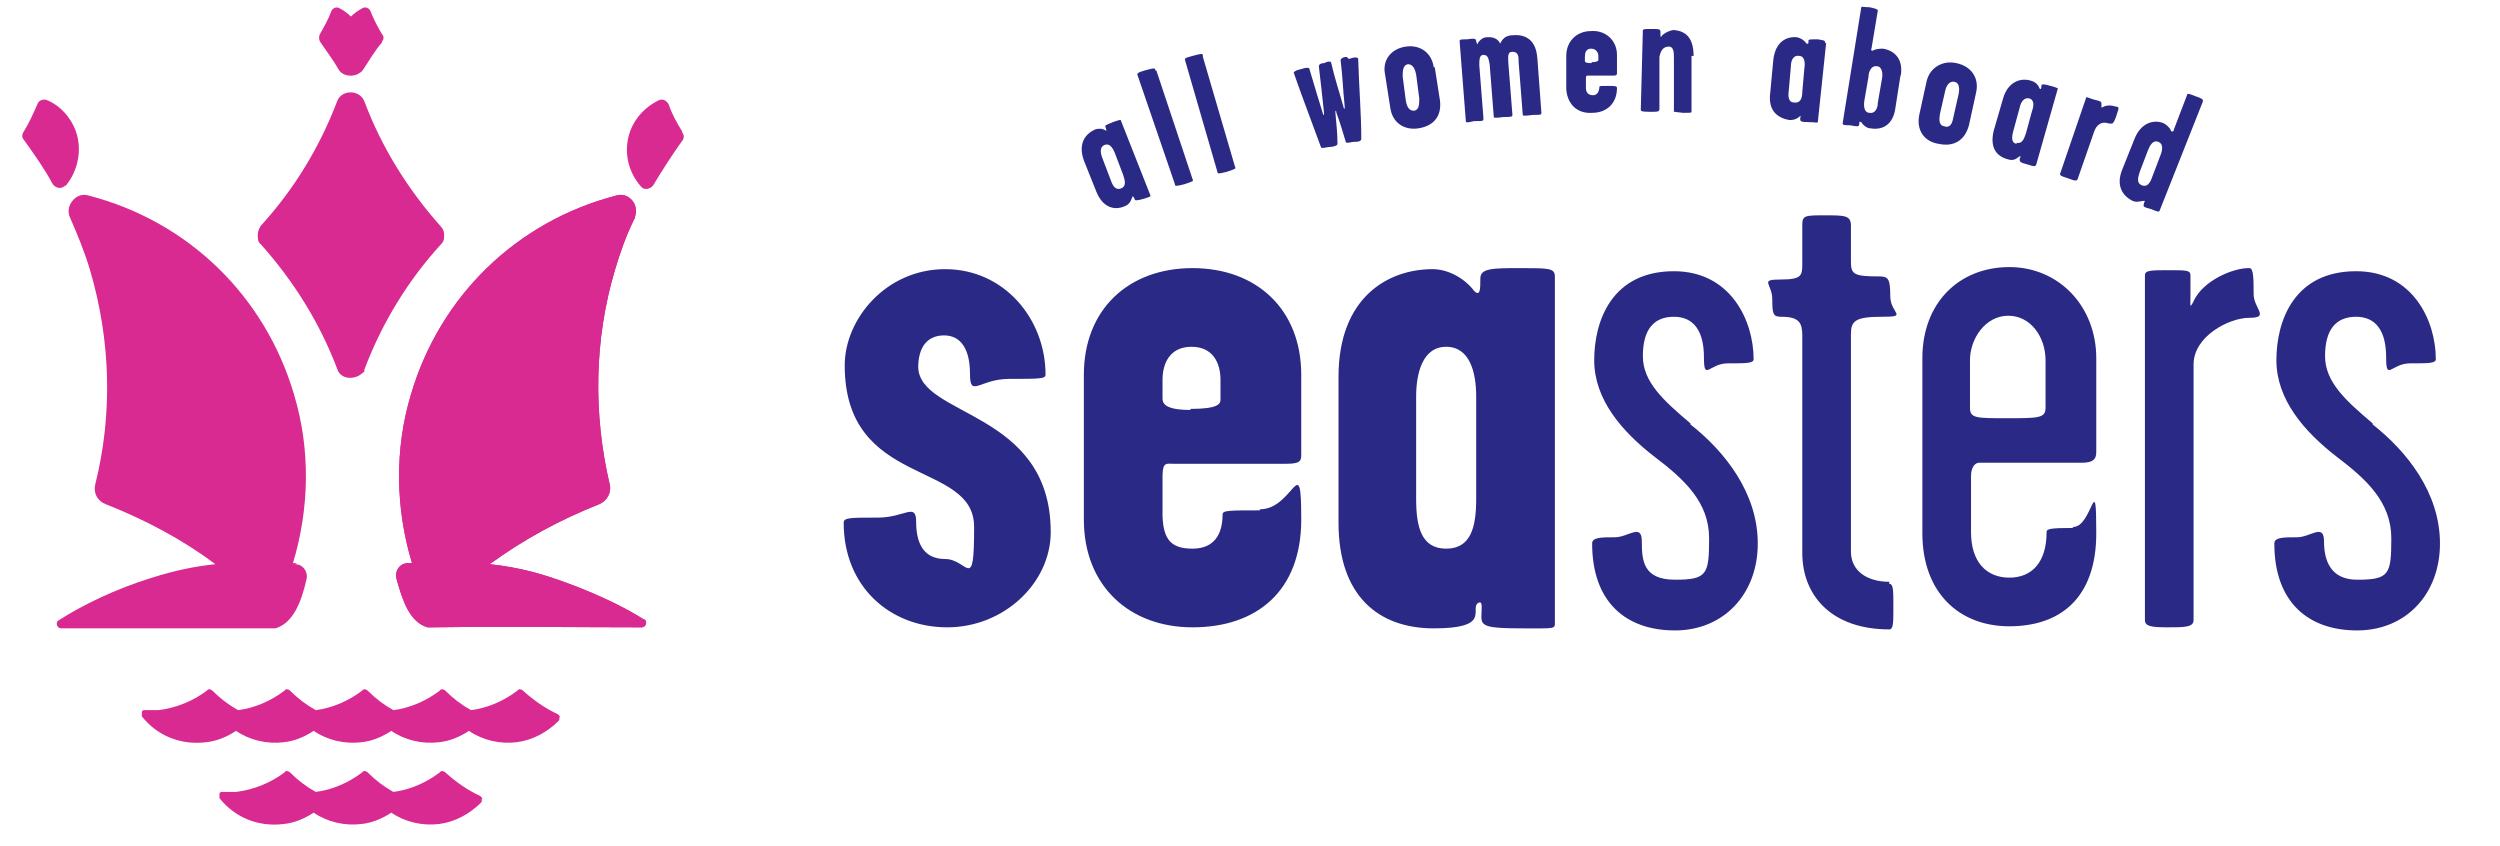 <?xml version="1.0" encoding="UTF-8"?>
<svg xmlns="http://www.w3.org/2000/svg" id="Layer_1" version="1.1" viewBox="0 0 241.5 81.7">
  <defs>
    <style>
      .st0 {
        fill: #d82a91;
      }

      .st1 {
        fill: #2a2a86;
      }
    </style>
  </defs>
  <path class="st1" d="M229.2,40.9c-2.6-2.2-4.6-4-4.6-6.5s1-3.8,3-3.8,2.9,1.5,2.9,3.9.5.6,2.3.6,2.5,0,2.5-.4c0-3.7-2.2-8.5-7.7-8.5-6,0-7.7,4.8-7.7,8.6s2.7,6.9,5.8,9.3c2.9,2.2,5.3,4.4,5.3,7.9s-.2,4-3.3,4c-2.6,0-3.2-1.9-3.2-3.7s-1.3-.4-2.6-.4-2.2,0-2.2.6c0,5.7,3.3,8.4,8,8.4s8-3.5,8-8.4-3.2-8.9-6.5-11.5M217.2,25.9c-1.5,0-4.4,1.2-5.3,3.2-.4.8-.3.4-.3-.6s0-1.4,0-1.9-.4-.5-2.1-.5-2.3,0-2.3.5v33.3c0,.6.6.7,2.2.7s2.5,0,2.5-.7v-24.7c0-2.7,3.4-4.5,5.4-4.5s.4-.9.4-2.3,0-2.5-.4-2.5M193.8,40.4c-2.9,0-3.5,0-3.5-1v-4.6c0-2.1,1.5-4.3,3.7-4.3s3.6,2.1,3.6,4.3v4.6c0,1-.7,1-3.8,1M200.2,51c-2.2,0-2.5.1-2.5.4,0,2.9-1.4,4.4-3.6,4.4s-3.7-1.5-3.7-4.4v-5.4c0-.9.4-1.3.8-1.3h9.9c1.4,0,1.4-.6,1.4-1.2v-8.9c0-5-3.6-8.8-8.4-8.8s-8.4,3.4-8.4,8.8v16.9c0,5.8,3.6,9,8.4,9s8.4-2.6,8.4-9-.4-.6-2.2-.6M182.5,56.2c-2.2,0-3.7-1.1-3.7-2.9v-21c0-1.3.4-1.7,3-1.7s.8-.3.8-2-.2-1.9-1.1-1.9c-2.4,0-2.7-.2-2.7-1.4v-3.5c0-1-.6-1-2.5-1s-2.2,0-2.2.9v3.7c0,1.2,0,1.6-2.1,1.6s-.8.4-.8,1.9.1,1.7.9,1.7c1.7,0,2,.6,2,1.8v21c0,4.2,2.9,7.4,8.4,7.4.4,0,.4-.6.4-2.2s0-2.2-.4-2.2M163.3,40.9c-2.6-2.2-4.6-4-4.6-6.5s1-3.8,3-3.8,2.9,1.5,2.9,3.9.5.6,2.3.6,2.5,0,2.5-.4c0-3.7-2.2-8.5-7.7-8.5-6,0-7.7,4.8-7.7,8.6s2.7,6.9,5.8,9.3c2.9,2.2,5.3,4.4,5.3,7.9s-.2,4-3.3,4-3.2-1.9-3.2-3.7-1.3-.4-2.6-.4-2.2,0-2.2.6c0,5.7,3.3,8.4,8,8.4s8-3.5,8-8.4-3.2-8.9-6.5-11.5M139.7,53c-2.4,0-2.9-2.1-2.9-4.8v-9.9c0-2.2.6-4.8,2.9-4.8s2.9,2.5,2.9,4.8v9.9c0,2.7-.5,4.8-2.9,4.8M150.2,26.7c0-.8-.6-.8-3.3-.8s-3.9,0-3.9,1,0,1.8-.6,1.2c-.9-1.2-2.5-2.1-4-2.1-4.3,0-9.1,2.7-9.1,10.4v14.1c0,7,3.8,10.2,9.2,10.2s3.6-1.7,4.2-2.4c.6-.4.4.4.4,1.3s.5,1.1,3.9,1.1,3.2.1,3.2-.7V26.7ZM115,39.6c-2.4,0-2.7-.6-2.7-1.1v-1.8c0-1.6.7-3.2,2.8-3.2s2.8,1.6,2.8,3.2v1.9c0,.4-.2.9-2.9.9M121.7,49.3c-3,0-3.6,0-3.6.4,0,1.9-.8,3.3-2.9,3.3s-2.8-.9-2.9-3.1c0-1.3,0-2.5,0-3.9s.4-1.2,1-1.2h11c1.5,0,1.4-.4,1.4-1.1v-7.5c0-6.3-4.3-10.3-10.5-10.3s-10.5,4-10.5,10.3v14c0,6.4,4.4,10.4,10.5,10.4,6.2,0,10.5-3.5,10.5-10.4s-.7-1-4-1M88.7,35.5c0-2,.9-3.1,2.5-3.1s2.5,1.3,2.5,3.7.9.5,3.8.5,3.5,0,3.5-.4c0-5.4-4-10.2-9.7-10.2s-9.7,4.8-9.7,9.3c0,11.9,12.5,9.1,12.5,15.6s-.6,3.1-2.8,3.1-2.8-1.7-2.8-3.6-1.1-.4-3.7-.4c-2.7,0-3.3,0-3.3.5,0,6.2,4.5,10.1,10,10.1s10-4.3,10-9.2c0-11.8-12.8-11.1-12.8-16"></path>
  <path class="st1" d="M212.8,9.7c0-.1-.1-.2-.7-.4-.5-.2-.8-.3-.8-.2l-1.3,3.4c0,.2-.2.3-.3.1-.1-.3-.5-.6-.7-.7-1-.4-2.2,0-2.8,1.5l-1.2,3c-.6,1.5,0,2.5,1,3,.4.2.9,0,1.1,0,.2,0,0,.1,0,.3-.1.3,0,.3.7.5.5.2.7.3.8.2l4.2-10.6ZM206.9,17.9c-.5-.2-.4-.7-.2-1.3l.8-2.1c.2-.5.5-1,1-.8.5.2.4.8.2,1.3l-.8,2.1c-.2.6-.5,1-1,.8M204.4,10.3c-.9-.3-1.3.1-1.4.1,0,0,0-.1,0-.3,0-.3,0-.3-.8-.5-.6-.2-.7-.3-.7-.1l-2.5,7.3c0,.1,0,.2.7.4.8.3.9.3,1,.1l1.6-4.6c.2-.6.7-1,1.3-.8.1,0,.3.1.5,0,0,0,.2-.2.4-.9.2-.6.2-.6,0-.7M194.8,13.9c-.5-.1-.5-.6-.3-1.3l.6-2.2c.1-.5.4-1,.9-.9.5.1.5.7.3,1.2l-.6,2.2c-.2.6-.4,1-.9.9M198.8,8.7c0-.2,0-.2-.7-.4-.7-.2-.9-.2-.9,0,0,.3-.1.4-.2.2-.1-.3-.4-.6-.8-.7-.9-.3-2.2,0-2.7,1.7l-.9,3.1c-.4,1.6.2,2.5,1.4,2.8.6.2.9-.2,1.1-.3.2,0,0,.1,0,.3,0,.2,0,.3.8.5.6.2.7.2.8,0l2.1-7.4ZM187.8,12.2c-.5-.1-.5-.6-.4-1.2l.5-2.2c.1-.5.4-1,.9-.9.5.1.5.7.4,1.2l-.5,2.2c-.1.6-.3,1.1-.9.9M190.9,8.9c.3-1.4-.5-2.5-1.9-2.8-1.3-.3-2.6.4-2.9,1.8l-.7,3.2c-.3,1.5.5,2.6,1.9,2.8,1.4.3,2.5-.3,2.9-1.8l.7-3.2ZM183.6,7.4c.3-1.6-.5-2.5-1.7-2.7-.2,0-.7,0-1,.2-.1,0-.2,0-.1-.3l.6-3.6c0-.1-.3-.2-.8-.3-.5,0-.8-.1-.8,0l-1.8,11.2c0,.2.2.2.7.2.6.1.9.2.9-.1,0-.2,0-.3.2-.2.1.2.5.6.9.6,1.2.2,2.2-.4,2.4-2l.5-3.2ZM180.6,10.9c-.5,0-.6-.6-.5-1.2l.4-2.3c0-.5.3-1.1.8-1,.5,0,.6.7.5,1.2l-.4,2.3c0,.6-.3,1.1-.8,1M173.3,9.9c-.5,0-.6-.5-.5-1.2l.2-2.3c0-.5.2-1.1.8-1,.5,0,.6.6.5,1.2l-.2,2.3c0,.6-.2,1.1-.8,1M176.3,4.1c0-.2-.1-.2-.7-.3-.7,0-.9,0-.9.1,0,.3,0,.4-.2.3-.2-.3-.5-.5-.9-.6-1-.1-2.1.4-2.3,2.2l-.3,3.2c-.2,1.6.6,2.4,1.9,2.6.6,0,.9-.3,1-.4.1,0,0,0,0,.3,0,.2,0,.3.9.3.6,0,.7.1.8,0l.8-7.6ZM163.6,5.4c0-1.8-.8-2.4-1.9-2.5-.3,0-1,.3-1.2.6-.1.2-.1,0-.1-.4,0-.3-.1-.3-.9-.3-.6,0-.7,0-.8.1l-.2,7.7c0,.1,0,.2.8.2.9,0,.9,0,1-.2v-5.1c.1-.5.3-1,.9-1,.5,0,.5.6.5,1.1v5.1c-.1.1,0,.1.9.2.7,0,.8,0,.8-.1v-5.4ZM153.7,6.1c-.5,0-.6-.1-.6-.2v-.4c0-.4.1-.8.6-.8.5,0,.7.4.7.7v.4c0,0,0,.2-.6.2M155.3,8.3c-.7,0-.8,0-.8.1,0,.4-.2.8-.6.8-.4,0-.7-.2-.7-.7,0-.3,0-.6,0-.9,0-.2,0-.3.2-.3h2.5c.3,0,.3-.1.3-.3v-1.7c0-1.4-1.1-2.4-2.5-2.3-1.4,0-2.4,1-2.4,2.4v3.2c.1,1.5,1.1,2.4,2.5,2.3,1.4,0,2.4-.9,2.4-2.4,0-.2-.2-.2-.9-.2M148.5,5.6c-.1-1.6-1-2.3-2.3-2.2-1.1,0-1.2.8-1.3.8,0,0-.2-.7-1.3-.6-.4,0-.8.4-.9.7,0,.1,0-.1-.1-.3,0-.3-.2-.3-.9-.2-.6,0-.7,0-.7.2l.6,7.7c0,.1,0,.2.8,0,.9,0,.9,0,.9-.3l-.4-5.1c0-.5,0-1,.4-1,.5,0,.5.5.6.9l.4,5.1c0,.1.2.1,1,0,.6,0,.8,0,.8-.2l-.4-5.1c0-.5-.1-1,.4-1,.6,0,.6.5.6,1l.4,5.1c0,.1.2.1,1,0,.7,0,.8,0,.8-.2l-.4-5.4ZM136.6,10.7c-.5,0-.7-.4-.8-1l-.3-2.3c0-.5,0-1.1.5-1.2.5,0,.7.5.8,1l.3,2.3c0,.6,0,1.1-.5,1.2M138.5,6.5c-.2-1.4-1.3-2.2-2.7-2-1.4.2-2.3,1.3-2,2.7l.5,3.2c.2,1.5,1.4,2.2,2.7,2,1.4-.2,2.3-1.1,2.1-2.7l-.5-3.2ZM130.1,5.5c-.4,0-.6.2-.6.3.2,1.6.2,2.5.4,4.5,0,0,0,.2,0,.2,0,0-.1,0-.1-.1-.5-1.8-.8-2.6-1.2-4.3,0-.2-.3-.2-.7,0-.4,0-.5.2-.5.3.2,1.7.3,2.6.5,4.5,0,0,0,.2,0,.2,0,0-.1,0-.1-.1-.5-1.6-.7-2.3-1.3-4.3,0-.2-.3-.2-.9,0-.5.1-.7.3-.6.4.8,2.3,1.8,4.9,2.6,7.1,0,.2.6,0,.8,0,.3,0,.8-.1.8-.3,0-1.1-.1-1.8-.2-3,0,0,0-.2,0-.2,0,0,.1,0,.1.2.4,1.1.6,1.8.9,2.8,0,.2.6,0,.8,0,.3,0,.7,0,.7-.3,0-2.4-.2-4.6-.3-7.7,0-.2-.4-.2-.9,0M116.2,5.4c0-.3-.2-.2-1,0-.7.2-.8.2-.7.5l3.1,10.7c0,.2.1.2.9,0,.9-.3.9-.3.8-.5l-3.1-10.6ZM111.6,6.8c0-.3-.2-.2-1,0-.7.2-.8.3-.7.5l3.6,10.5c0,.2.1.2.9,0,.9-.3.9-.3.8-.5l-3.5-10.5ZM108.3,18.2c-.5.2-.8-.2-1-.8l-.8-2.1c-.2-.5-.3-1.1.2-1.3.5-.2.8.3,1,.8l.8,2.1c.2.6.3,1.1-.2,1.3M108.3,11.7c0-.2-.2-.1-.8.1-.7.3-.8.3-.7.5.1.3.1.4,0,.3-.3-.2-.7-.2-1-.1-.9.4-1.7,1.3-1.1,3l1.2,3c.6,1.5,1.7,1.9,2.8,1.4.5-.2.6-.7.7-.9,0-.1.1,0,.2.2,0,.2.2.2.9,0,.6-.2.7-.2.6-.4l-2.8-7.1Z"></path>
  <g>
    <path class="st0" d="M46.6,77.2s0,0,0,0c0-.1-.1-.2-.2-.3-1.3-.6-2.4-1.4-3.4-2.3-.1-.1-.4-.2-.5,0-1.3,1-2.9,1.7-4.5,1.9-.9-.5-1.7-1.1-2.5-1.9-.1-.1-.4-.2-.5,0-1.3,1-2.9,1.7-4.5,1.9-.9-.5-1.7-1.1-2.5-1.9-.1-.1-.4-.2-.5,0-1.3,1-3,1.7-4.7,1.9-.4,0-.9,0-1.3,0-.1,0-.3,0-.3.2,0,.1,0,.3,0,.4,1.5,1.9,3.8,2.8,6.2,2.5,1-.1,2-.5,2.9-1.1,1.3.9,3,1.3,4.6,1.1,1-.1,2-.5,2.9-1.1,1.3.9,3,1.3,4.6,1.1,1.6-.2,3-1,4.1-2.1,0,0,.1-.2,0-.3Z"></path>
    <path class="st0" d="M54.1,69.3s0,0,0,0c0-.1-.1-.2-.2-.3-1.3-.6-2.4-1.4-3.4-2.3-.1-.1-.4-.2-.5,0-1.3,1-2.9,1.7-4.5,1.9-.9-.5-1.7-1.1-2.5-1.9-.1-.1-.4-.2-.5,0-1.3,1-2.9,1.7-4.5,1.9-.9-.5-1.7-1.1-2.5-1.9-.1-.1-.4-.2-.5,0-1.3,1-2.9,1.7-4.5,1.9-.9-.5-1.7-1.1-2.5-1.9-.1-.1-.4-.2-.5,0-1.3,1-2.9,1.7-4.5,1.9-.9-.5-1.7-1.1-2.5-1.9-.1-.1-.4-.2-.5,0-1.3,1-3,1.7-4.7,1.9-.4,0-.9,0-1.3,0-.1,0-.3,0-.3.2,0,.1,0,.3,0,.4,1.5,1.9,3.8,2.8,6.2,2.5,1-.1,2-.5,2.9-1.1,1.3.9,3,1.3,4.6,1.1,1-.1,2-.5,2.9-1.1,1.3.9,3,1.3,4.6,1.1,1-.1,2-.5,2.9-1.1,1.3.9,3,1.3,4.6,1.1,1-.1,2-.5,2.9-1.1,1.3.9,3,1.3,4.6,1.1,1.6-.2,3-1,4.1-2.1,0,0,.1-.2,0-.3Z"></path>
    <path class="st0" d="M62.3,59.9c-2.2-1.4-5.4-2.9-9-4.1-2.1-.7-4.1-1.1-6-1.3,3.3-2.4,6.8-4.3,10.6-5.8.7-.3,1.2-1.1,1-1.9-1.6-6.8-1.5-14,.5-20.7.5-1.7,1.1-3.4,1.9-5,.2-.6.2-1.2-.2-1.7-.4-.5-1-.7-1.6-.5-9.6,2.5-17,9.7-19.8,19.2-1.6,5.3-1.5,11,.1,16.3-.2,0-.3,0-.4,0-.8,0-1.3.8-1.1,1.5.6,2.2,1.3,4.2,3,4.7.3,0,.4,0,.5,0,7.4-.1,14,0,20.2,0,.4,0,.6-.6.2-.8Z"></path>
    <path class="st0" d="M6.3,18c1.2-1.4,1.7-3.5,1-5.4-.5-1.3-1.5-2.4-2.7-2.9-.4-.2-.9,0-1,.4-.4.9-.8,1.8-1.3,2.6-.2.3-.2.6,0,.8,1,1.4,2,2.8,2.8,4.3.3.4.9.5,1.2.1Z"></path>
    <path class="st0" d="M28.7,54.4c-.1,0-.2,0-.4,0,1.6-5.3,1.7-11,.1-16.3-2.8-9.5-10.2-16.7-19.8-19.2-.6-.2-1.2,0-1.6.5-.4.5-.5,1.1-.2,1.7.7,1.6,1.4,3.3,1.9,5,2,6.8,2.2,13.9.5,20.7-.2.8.2,1.6,1,1.9,3.8,1.5,7.4,3.4,10.6,5.8-1.9.2-3.9.6-6.1,1.3-3.6,1.1-6.8,2.7-9,4.1-.4.2-.2.8.2.8,6.2,0,12.8,0,20.2,0,0,0,.3,0,.5,0,1.7-.5,2.5-2.5,3-4.7.2-.7-.3-1.5-1.1-1.5Z"></path>
    <path class="st0" d="M42.9,22.6s0,0,0,0c0-.2-.1-.5-.3-.7-3.2-3.6-5.7-7.6-7.4-12.1-.4-1.1-2.1-1.2-2.6-.1s0,0,0,0c-1.7,4.5-4.2,8.6-7.4,12.1-.2.3-.3.6-.3.9,0,.3,0,.7.3.9,3.2,3.6,5.7,7.6,7.4,12.1.3.9,1.5,1,2.2.5s.3-.3.4-.5c1.7-4.5,4.2-8.6,7.4-12.1.2-.2.3-.4.3-.7,0,0,0,0,0,0,0,0,0-.1,0-.2,0,0,0-.1,0-.2"></path>
    <path class="st0" d="M36.9,4c.2-.2.2-.5,0-.7-.4-.7-.8-1.4-1.1-2.2-.1-.3-.5-.5-.8-.3-.4.2-.8.5-1.1.8-.3-.3-.7-.6-1.1-.8-.3-.2-.7,0-.8.3-.3.8-.7,1.5-1.1,2.2-.1.2-.1.5,0,.7.6.9,1.3,1.8,1.8,2.7h0c.4.7,1.5.8,2.1.3.1,0,.2-.2.3-.3h0s0,0,0,0c0,0,0,0,0,0,.6-.9,1.1-1.8,1.8-2.6Z"></path>
    <path class="st0" d="M65.9,12.7c-.5-.8-1-1.7-1.3-2.6-.2-.4-.6-.6-1-.4-1.2.6-2.2,1.6-2.7,2.9-.7,1.9-.3,3.9,1,5.4.3.4.9.3,1.2-.1.9-1.5,1.8-2.9,2.8-4.3.2-.2.2-.6,0-.8Z"></path>
  </g>
  <path class="st0" d="M62.3,59.9c-2.2-1.4-5.4-2.9-9-4.1-2.1-.7-4.1-1.1-6-1.3,3.3-2.4,6.8-4.3,10.6-5.8.7-.3,1.2-1.1,1-1.9-1.6-6.8-1.5-14,.5-20.7.5-1.7,1.1-3.4,1.9-5,.2-.6.2-1.2-.2-1.7-.4-.5-1-.7-1.6-.5-9.6,2.5-17,9.7-19.8,19.2-1.6,5.3-1.5,11,.1,16.3-.2,0-.3,0-.4,0-.8,0-1.3.8-1.1,1.5.6,2.2,1.3,4.2,3,4.7.3,0,.4,0,.5,0,7.4-.1,14,0,20.2,0,.4,0,.6-.6.2-.8Z"></path>
</svg>

